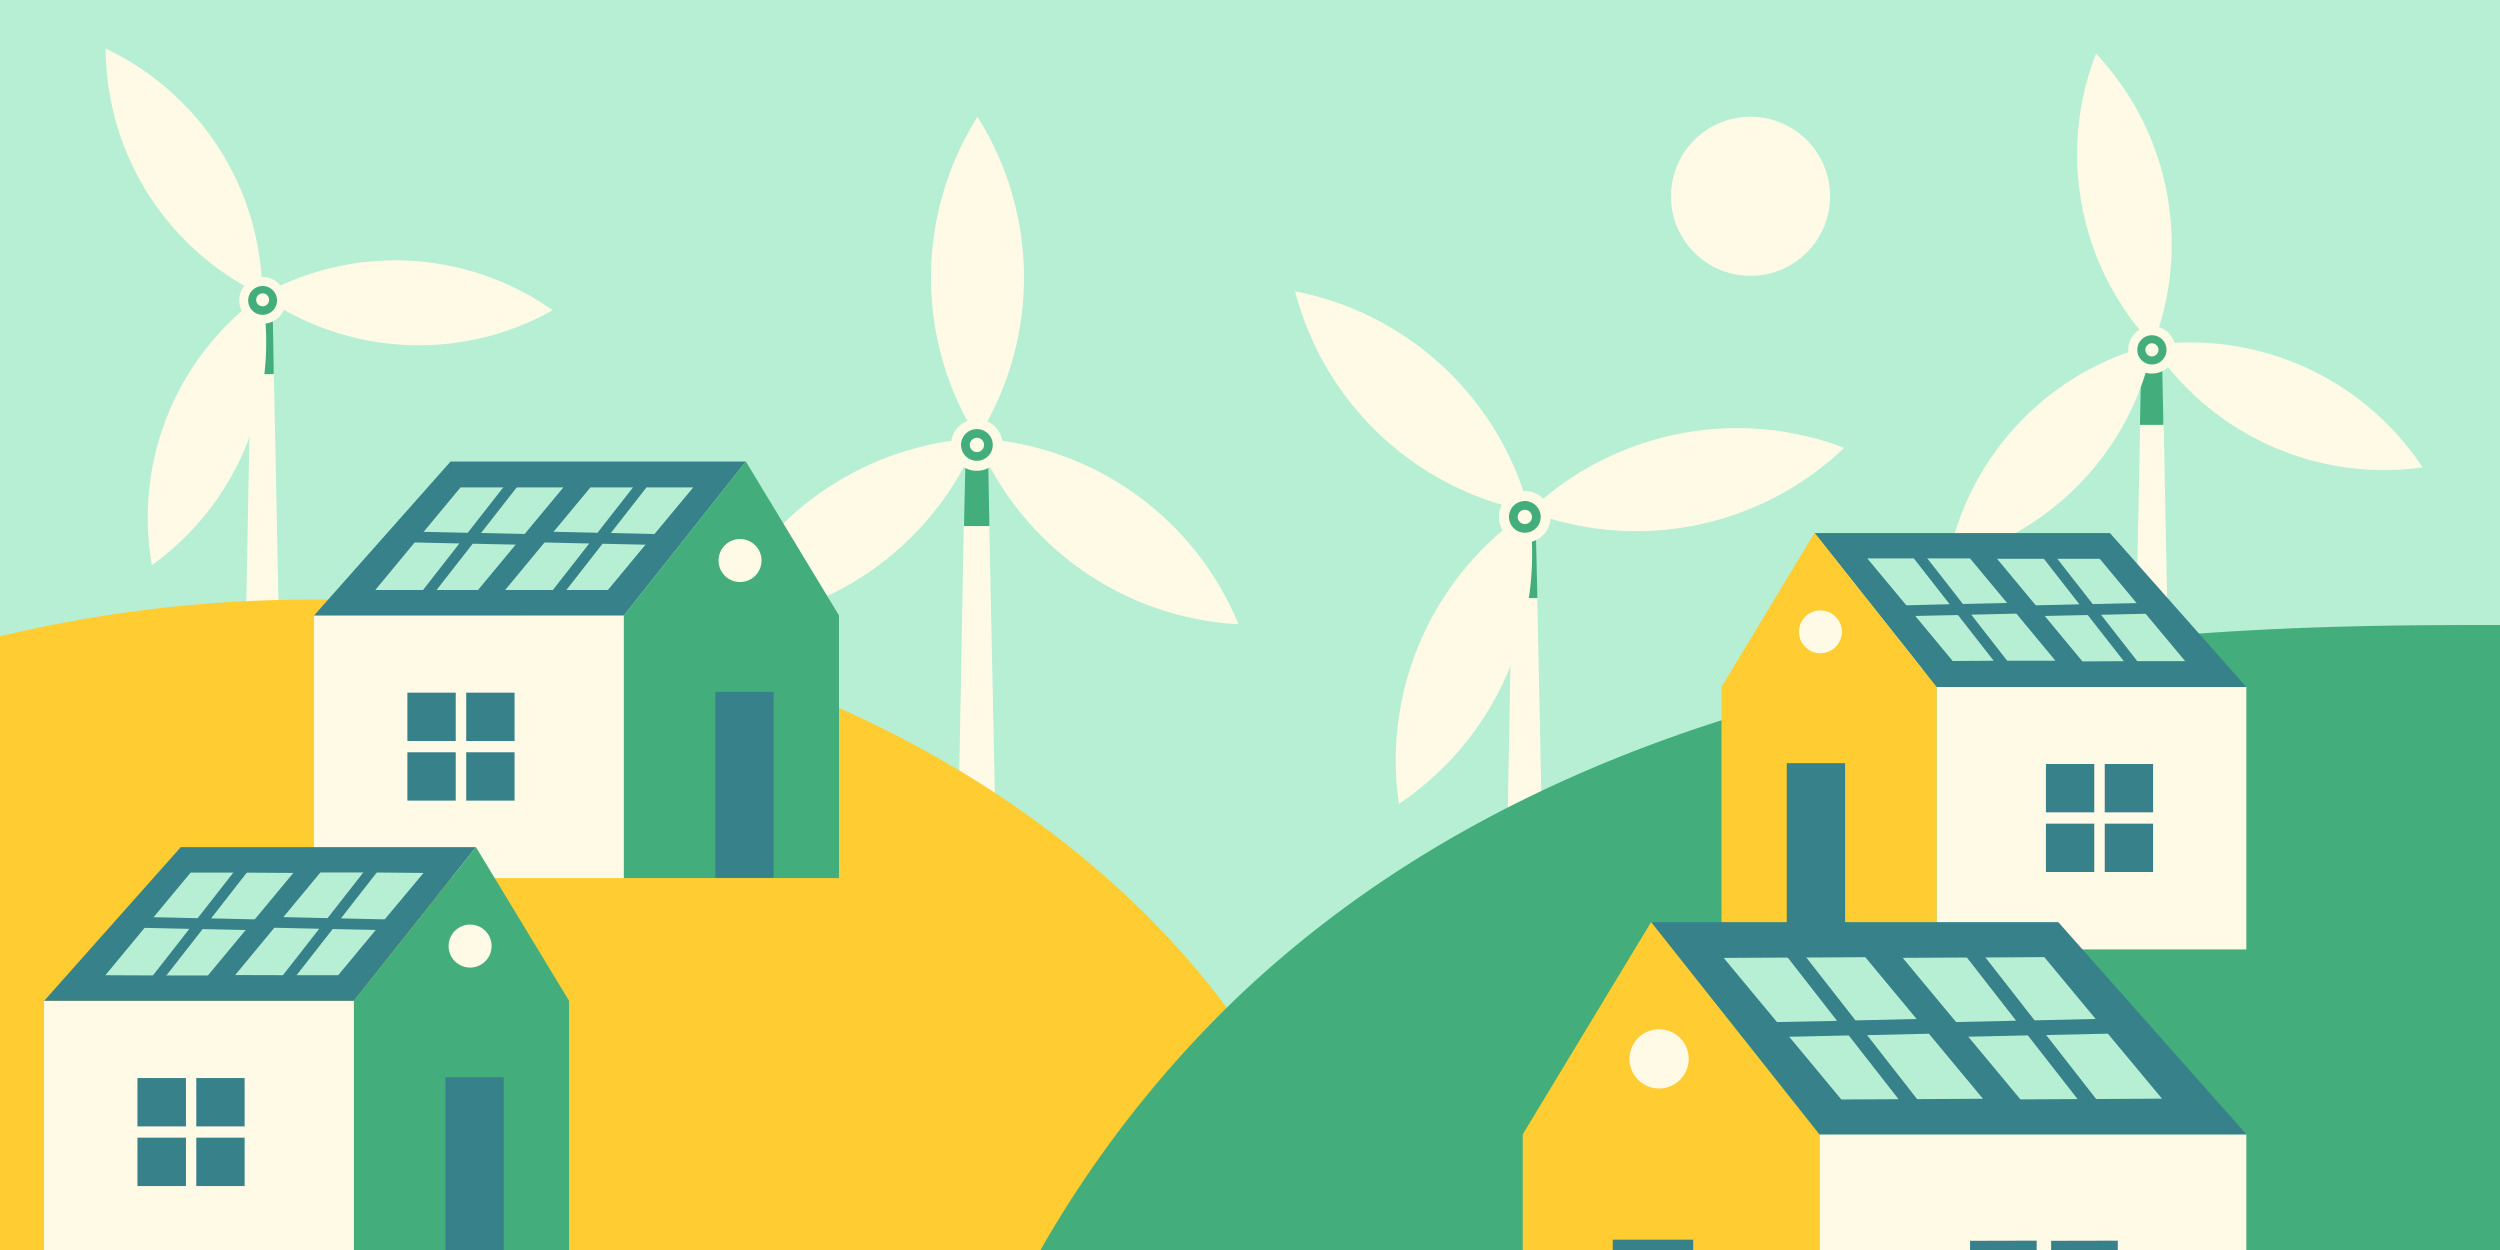 <?xml version="1.0" encoding="UTF-8" standalone="no"?><svg xmlns="http://www.w3.org/2000/svg" xmlns:xlink="http://www.w3.org/1999/xlink" fill="#000000" height="242" preserveAspectRatio="xMidYMid meet" version="1" viewBox="-0.0 0.0 484.0 242.0" width="484" zoomAndPan="magnify"><g data-name="19"><g id="change1_1"><path d="M0,0V242H484.05V0Z" fill="#b6efd4"/></g><g id="change2_1"><path d="M191.2,85.18H187V85h4.24Z" fill="#fffae5"/></g><g id="change2_2"><path d="M192.65,155.85l-7.06,0q.53-27.39,1-54.78h4.92Q192.1,128.45,192.65,155.85Z" fill="#fffae5"/></g><g id="change3_1"><path d="M191.55,101.85h-4.92L187,85.18h4.24Q191.38,93.52,191.55,101.85Z" fill="#43ad7c"/></g><g id="change2_3"><path d="M239.77,120.86a58.33,58.33,0,0,1-50.64-35.77,58.3,58.3,0,0,1-50.64,35.77,58.31,58.31,0,0,1,50.54-36v0h.21a58.29,58.29,0,0,1,0-62.23,58.29,58.29,0,0,1,0,62.23h0v0a58.28,58.28,0,0,1,50.54,36Z" fill="#fffae5"/></g><g id="change2_4"><path d="M194.11,86.14a5,5,0,1,1-5-5A5,5,0,0,1,194.11,86.14Z" fill="#fffae5"/></g><g id="change3_2"><path d="M192.2,86.14a3.07,3.07,0,1,1-3.07-3.07A3.07,3.07,0,0,1,192.2,86.14Z" fill="#43ad7c"/></g><g id="change2_5"><path d="M190.51,86.14a1.38,1.38,0,1,1-1.38-1.38A1.37,1.37,0,0,1,190.51,86.14Z" fill="#fffae5"/></g><g id="change2_6"><path d="M297.29,99.11H293v-.2h4.24C297.28,99,297.29,99,297.29,99.11Z" fill="#fffae5"/></g><g id="change2_7"><path d="M298.74,169.78l-7.07,0q.52-27.39,1-54.78h4.93Q298.18,142.39,298.74,169.78Z" fill="#fffae5"/></g><g id="change3_3"><path d="M297.64,115.79h-4.93L293,99.11h4.25Q297.45,107.45,297.64,115.79Z" fill="#43ad7c"/></g><g id="change2_8"><path d="M270.83,155.68a58.3,58.3,0,0,1,25-56.72,58.32,58.32,0,0,1-45.1-42.56,58.33,58.33,0,0,1,45.31,42.41h0s0,.07,0,.11l0,.1a58.3,58.3,0,0,1,61-12.32,58.3,58.3,0,0,1-61,12.32h0a58.33,58.33,0,0,1-25.29,56.67Z" fill="#fffae5"/></g><g id="change2_9"><path d="M300.19,100.07a5,5,0,1,1-5-5A5,5,0,0,1,300.19,100.07Z" fill="#fffae5"/></g><g id="change3_4"><path d="M298.28,100.07A3.07,3.07,0,1,1,295.22,97,3.07,3.07,0,0,1,298.28,100.07Z" fill="#43ad7c"/></g><g id="change2_10"><path d="M296.59,100.07a1.38,1.38,0,1,1-1.37-1.37A1.37,1.37,0,0,1,296.59,100.07Z" fill="#fffae5"/></g><g id="change2_11"><path d="M418.52,66.85H414.6v-.19h3.92Z" fill="#fffae5"/></g><g id="change2_12"><path d="M419.86,132.11l-6.52,0,1-50.59h4.54Z" fill="#fffae5"/></g><g id="change3_5"><path d="M418.84,82.25H414.3l.3-15.4h3.92Q418.69,74.55,418.84,82.25Z" fill="#43ad7c"/></g><g id="change2_13"><path d="M469,90.49A53.86,53.86,0,0,1,416.74,67a53.88,53.88,0,0,1-39.59,41.37A53.84,53.84,0,0,1,416.6,66.79h.09l.1,0a53.82,53.82,0,0,1-11-56.41,53.87,53.87,0,0,1,11,56.41h0v0A53.85,53.85,0,0,1,469,90.49Z" fill="#fffae5"/></g><g id="change2_14"><path d="M421.2,67.73a4.59,4.59,0,1,1-4.59-4.59A4.58,4.58,0,0,1,421.2,67.73Z" fill="#fffae5"/></g><g id="change3_6"><path d="M419.44,67.73a2.83,2.83,0,1,1-2.83-2.83A2.83,2.83,0,0,1,419.44,67.73Z" fill="#43ad7c"/></g><g id="change2_15"><path d="M417.88,67.73a1.27,1.27,0,1,1-1.27-1.27A1.27,1.27,0,0,1,417.88,67.73Z" fill="#fffae5"/></g><g id="change2_16"><path d="M52.72,57.29H48.87v-.18h3.85Z" fill="#fffae5"/></g><g id="change2_17"><path d="M54,121.45l-6.41,0q.46-24.87.94-49.73H53Q53.54,96.57,54,121.45Z" fill="#fffae5"/></g><g id="change3_7"><path d="M53,72.43H48.57l.3-15.14h3.85Q52.89,64.85,53,72.43Z" fill="#43ad7c"/></g><g id="change2_18"><path d="M107,60.07a53,53,0,0,1-56.23-2.74,53.15,53.15,0,0,1-3.14,29,53.34,53.34,0,0,1-18.22,23.08A53,53,0,0,1,50.62,57.19h0l.08,0,.08-.06A53.23,53.23,0,0,1,28.72,37.62,53.25,53.25,0,0,1,20.45,9.4,53.23,53.23,0,0,1,42.5,28.86a53.13,53.13,0,0,1,8.27,28.22h0a53,53,0,0,1,56.27,3Z" fill="#fffae5"/></g><g id="change2_19"><path d="M55.36,58.16a4.52,4.52,0,1,1-4.51-4.52A4.51,4.51,0,0,1,55.36,58.16Z" fill="#fffae5"/></g><g id="change3_8"><path d="M53.63,58.16a2.79,2.79,0,1,1-2.78-2.79A2.78,2.78,0,0,1,53.63,58.16Z" fill="#43ad7c"/></g><g id="change2_20"><path d="M52.09,58.16a1.25,1.25,0,0,1-2.49,0,1.25,1.25,0,1,1,2.49,0Z" fill="#fffae5"/></g><g id="change4_1"><path d="M239.13,197.25V242H0V123.19a258.8,258.8,0,0,1,60.71-7.11c45.34,0,87.2,11.42,121,30.74,22.64,12.91,41.68,29.34,55.78,48.26C238.08,195.8,238.61,196.52,239.13,197.25Z" fill="#ffcc31"/></g><g id="change3_9"><path d="M484.05,121V242H201.44a217.19,217.19,0,0,1,36.1-46.95q2.47-2.43,4.79-4.55C317.69,121.26,430,121,484.05,121Z" fill="#43ad7c"/></g><g id="change2_21"><path d="M120.78,119.15V170h-60V119.15Z" fill="#fffae5"/></g><g id="change5_1"><path d="M60.81,119.15l26.42-29.8H144.4l-23.62,29.8Z" fill="#37818a"/></g><g id="change3_10"><path d="M162.43,119.15V170H120.78V119.15l23.62-29.8Z" fill="#43ad7c"/></g><g id="change5_2"><path d="M149.78,133.94v36H138.49v-36Z" fill="#37818a"/></g><g id="change2_22"><path d="M147.43,108.52a4.16,4.16,0,1,1-4.15-4.16A4.15,4.15,0,0,1,147.43,108.52Z" fill="#fffae5"/></g><g id="change5_3"><path d="M78.87,134.1h9.36v9.36H78.87Zm11.39,0v9.36h9.36V134.1ZM78.87,155h9.36v-9.36H78.87Zm11.39,0h9.36v-9.36H90.26Z" fill="#37818a"/></g><g id="change1_2"><path d="M109.07,94.36l-7.92,9.53-.86,1-7.74,9.33-8.16,0H83.08l-10.42,0,8-9.66.86-1,7.64-9.2,8.82,0h1.31Z" fill="#b6efd4"/></g><g id="change1_3"><path d="M134.21,94.36l-7.92,9.53-.86,1-7.74,9.33-8.16,0h-1.31l-10.42,0,8-9.66.86-1,7.65-9.2,8.82,0h1.3Z" fill="#b6efd4"/></g><g id="change5_4"><path d="M93.13,103.19l8.93.2-1.77,2.06-8.77-.19-7.4,9.47H81.5l7.44-9.52L79.36,105l1.78-2.06,9.41.21,7.32-9.36h2.61Zm25.13,0,7.35-9.41H123l-7.32,9.36-9.41-.21L104.49,105l9.58.22-7.44,9.52h2.62l7.4-9.47,8.77.19,1.77-2.06Z" fill="#37818a"/></g><g id="change2_23"><path d="M68.52,193.76V242h-60V193.76Z" fill="#fffae5"/></g><g id="change5_5"><path d="M8.55,193.76,35,164H92.14L68.52,193.76Z" fill="#37818a"/></g><g id="change3_11"><path d="M110.17,193.76V242H68.52V193.76L92.14,164Z" fill="#43ad7c"/></g><g id="change5_6"><path d="M97.52,208.55V242H86.23V208.55Z" fill="#37818a"/></g><g id="change2_24"><path d="M95.17,183.12A4.16,4.16,0,1,1,91,179,4.15,4.15,0,0,1,95.17,183.12Z" fill="#fffae5"/></g><g id="change5_7"><path d="M26.61,208.71H36v9.36H26.61Zm11.39,0v9.36h9.36v-9.36ZM26.61,229.62H36v-9.37H26.61Zm11.39,0h9.36v-9.37H38Z" fill="#37818a"/></g><g id="change1_4"><path d="M48,179.53l-7.75,9.32-8.15,0H30.82l-10.42-.05,8-9.66.86-1,7.64-9.2,8.82,0h1.31l9.76.06-7.92,9.53Zm24.16-10.62h-1.3l-8.83,0-7.64,9.2-.86,1-8,9.66L56,188.8h1.31l8.16,0,7.74-9.32.86-1L82,169Z" fill="#b6efd4"/></g><g id="change5_8"><path d="M40.87,177.8l8.93.2L48,180.06l-8.77-.19-7.4,9.47-2.61,0,7.44-9.51-9.58-.22,1.78-2.06,9.41.21,7.32-9.36h2.61Zm25.13,0,7.35-9.41H70.74l-7.32,9.36L54,177.53l-1.78,2.06,9.58.22-7.44,9.52H57l7.41-9.47,8.77.19L74.93,178Z" fill="#37818a"/></g><g id="change2_25"><path d="M434.89,133v50.81h-60V133Z" fill="#fffae5"/></g><g id="change5_9"><path d="M374.93,133l-23.63-29.8h57.18q13.22,14.9,26.41,29.8Z" fill="#37818a"/></g><g id="change4_2"><path d="M351.3,103.16,374.93,133v50.81H333.28V133Z" fill="#ffcc31"/></g><g id="change5_10"><path d="M357.21,147.75v36H345.92v-36Z" fill="#37818a"/></g><g id="change2_26"><path d="M356.58,122.33a4.15,4.15,0,1,1-4.15-4.16A4.15,4.15,0,0,1,356.58,122.33Z" fill="#fffae5"/></g><g id="change5_11"><path d="M416.84,157.27h-9.36v-9.36h9.36Zm-20.75-9.36v9.36h9.36v-9.36Zm20.75,11.55h-9.36v9.36h9.36Zm-11.39,0h-9.36v9.36h9.36Z" fill="#37818a"/></g><g id="change1_5"><path d="M423.05,128l-10.42,0h-1.31l-8.16.05-7.74-9.33-.86-1-7.92-9.53,9.76,0h1.3l8.82,0,7.65,9.2.86,1Zm-34-10.69-7.65-9.2-8.82,0h-1.31l-9.76,0,7.93,9.53.85,1,7.75,9.33,8.16-.05h1.3l10.43,0-8-9.66Z" fill="#b6efd4"/></g><g id="change5_12"><path d="M395.23,107.59h2.61l7.31,9.36,9.42-.21,1.78,2.06-9.58.22,7.43,9.52h-2.61l-7.4-9.47-8.77.19-1.78-2.06,8.94-.2Zm-26.72,9.61,1.78,2.06,8.77-.19,7.4,9.47h2.61L381.64,119l9.58-.22-1.78-2.06-9.42.21-7.31-9.36H370.1l7.35,9.41Z" fill="#37818a"/></g><g id="change2_27"><path d="M434.89,219.61V242H352.22V219.61Z" fill="#fffae5"/></g><g id="change5_13"><path d="M352.22,219.61q-16.28-20.55-32.57-41.09h78.83q18.21,20.55,36.41,41.09Z" fill="#37818a"/></g><g id="change4_3"><path d="M352.22,219.61V242H294.8V219.61l24.85-41.09Q335.94,199.07,352.22,219.61Z" fill="#ffcc31"/></g><g id="change5_14"><path d="M327.8,240v2H312.23v-2Z" fill="#37818a"/></g><g id="change2_28"><path d="M326.93,205a5.73,5.73,0,1,1-5.72-5.73A5.72,5.72,0,0,1,326.93,205Z" fill="#fffae5"/></g><g id="change5_15"><path d="M381.4,240.22V242h12.9v-1.81Zm15.7,0V242H410v-1.81Z" fill="#37818a"/></g><g id="change1_6"><path d="M418.56,212.7l-14.36.08h-1.81l-11.24.06L380.47,200l-1.18-1.42-10.93-13.14,13.46-.07h1.8l12.16-.07L406.32,198l1.18,1.42ZM371.66,198l-10.54-12.69-12.16.07h-1.81l-13.45.07,10.92,13.14L345.8,200l10.68,12.86,11.25-.06h1.8l14.37-.08-11.06-13.31Z" fill="#b6efd4"/></g><g id="change5_16"><path d="M380.21,184.63h3.6l10.08,12.91,13-.3,2.45,2.85-13.2.29,10.25,13.13-3.6,0-10.2-13.06-12.1.27L378,197.88l12.32-.27Zm-36.83,13.25,2.45,2.85,12.09-.27,10.2,13.06,3.6,0-10.25-13.12,13.21-.3-2.46-2.85-13,.3-10.09-12.91h-3.6l10.13,13Z" fill="#37818a"/></g><g id="change2_29"><path d="M354.3,38A15.4,15.4,0,1,1,338.91,22.6,15.39,15.39,0,0,1,354.3,38Z" fill="#fffae5"/></g></g></svg>